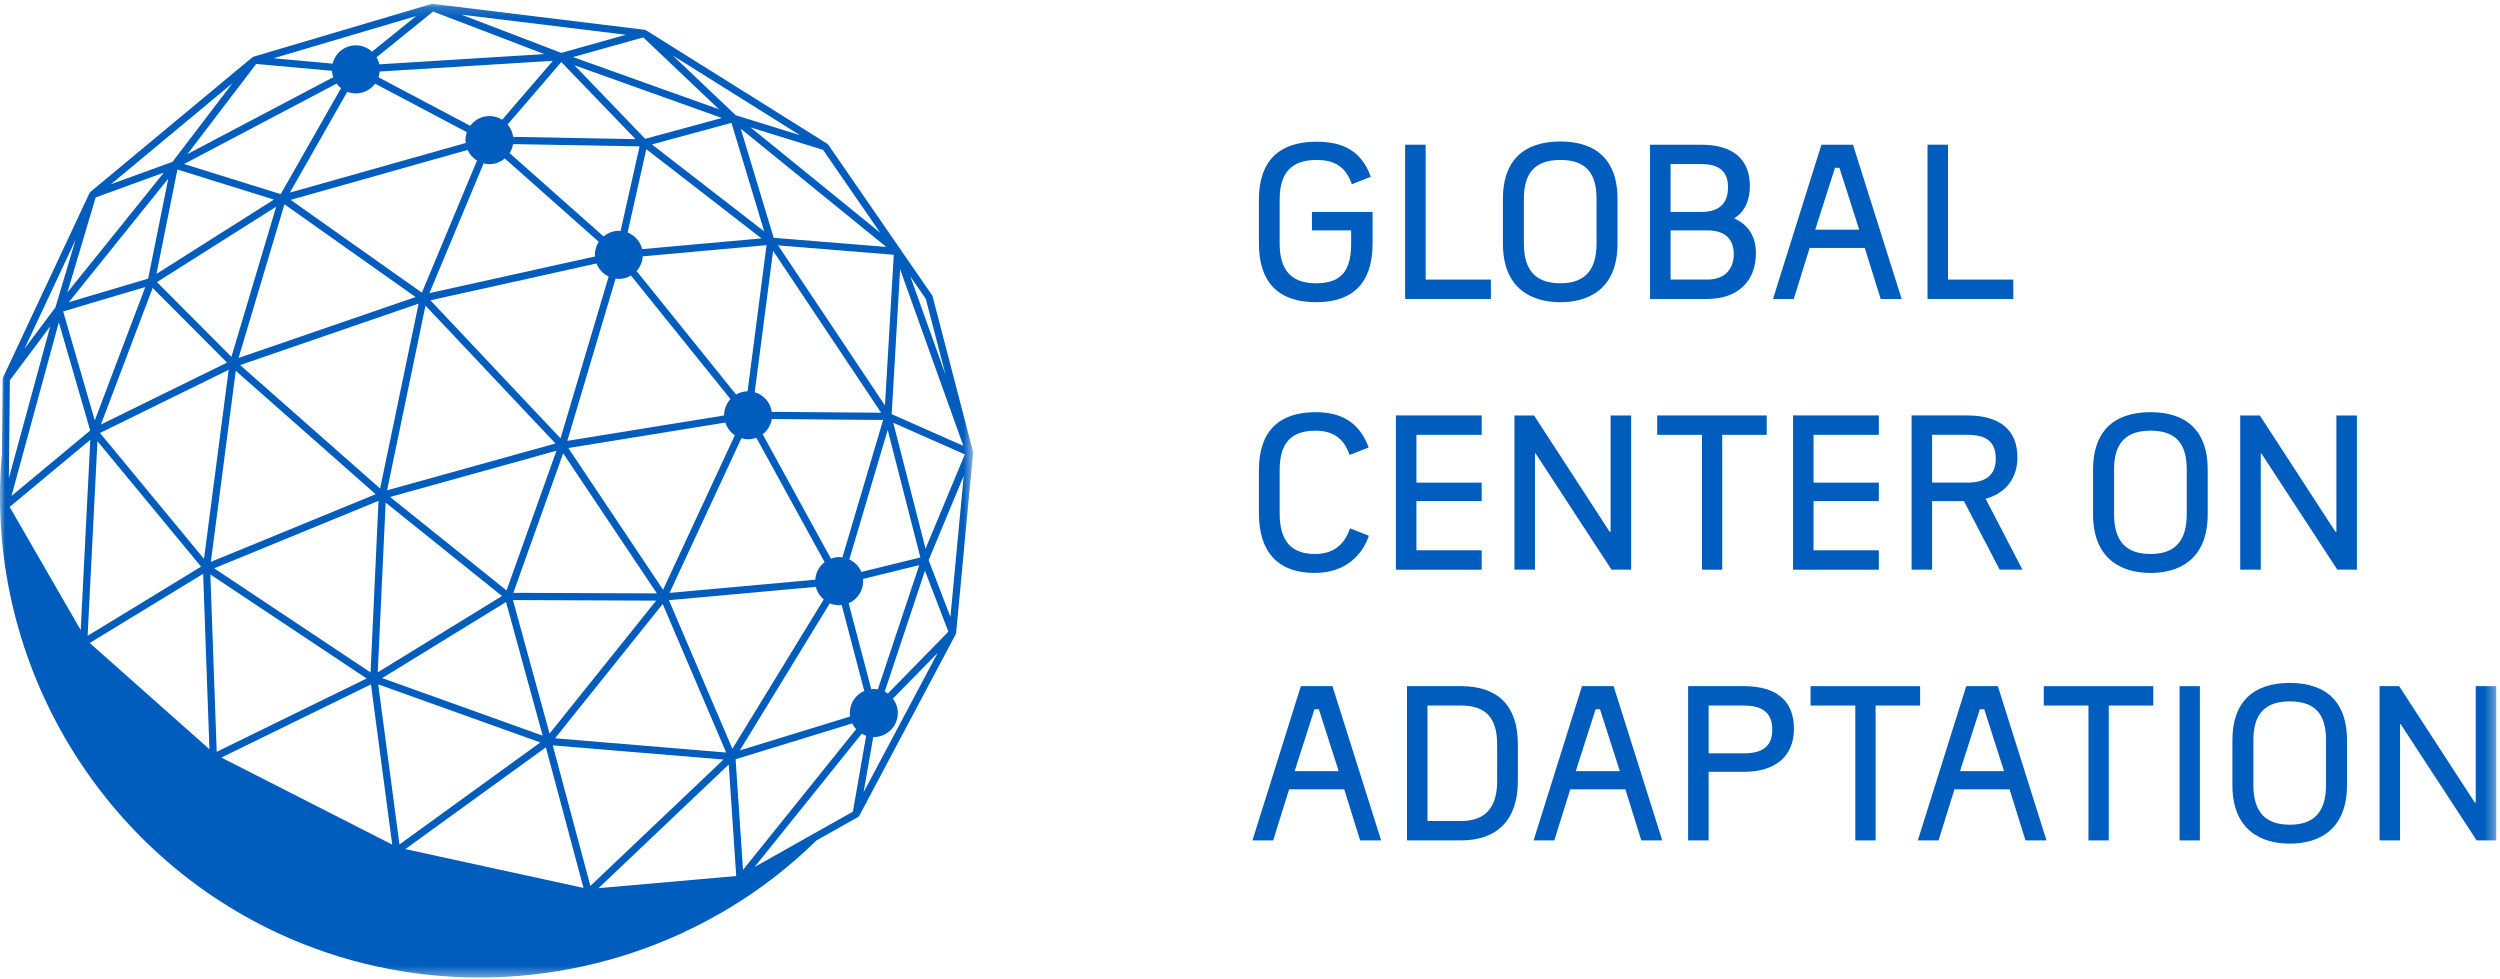 <?xml version="1.0" encoding="UTF-8"?>
<svg width="240px" height="94px" viewBox="0 0 240 94" version="1.1" xmlns="http://www.w3.org/2000/svg" xmlns:xlink="http://www.w3.org/1999/xlink">
    <!-- Generator: sketchtool 51.1 (57501) - http://www.bohemiancoding.com/sketch -->
    <title>82526DB3-22ED-4E72-B493-7669AE9B8E88</title>
    <desc>Created with sketchtool.</desc>
    <defs>
        <polygon id="path-1" points="0 1.158 93.421 1.158 93.421 94.63 0 94.63"></polygon>
        <polygon id="path-3" points="0 94.842 239.638 94.842 239.638 1.369 0 1.369"></polygon>
    </defs>
    <g id="Page-1" stroke="none" stroke-width="1" fill="none" fill-rule="evenodd">
        <g id="gca_website_ourwork_20180722-2" transform="translate(-121, -45)">
            <g id="nav-bar" transform="translate(121, 44)">
                <g id="logo">
                    <g id="Group-3" transform="translate(0, 0.212)">
                        <mask id="mask-2" fill="white">
                            <use xlink:href="#path-1"></use>
                        </mask>
                        <g id="Clip-2"></g>
                        <path d="M88.853,53.464 L85.756,41.373 L92.622,44.409 L88.853,53.464 Z M91.24,60.012 L89.147,54.561 L92.517,46.469 L91.24,60.012 Z M85.23,67.369 C85.135,67.301 85.033,67.244 84.93,67.19 L88.796,55.583 L91.043,61.429 L85.23,67.369 Z M82.905,76.843 L83.831,71.543 C83.85,71.543 83.866,71.546 83.885,71.546 C85.157,71.546 86.191,70.513 86.191,69.237 C86.191,68.718 86.013,68.239 85.721,67.855 L90.011,63.473 L82.905,76.843 Z M81.877,78.705 L72.44,84.018 L82.727,71.224 C82.862,71.303 83.002,71.368 83.151,71.416 L81.877,78.705 Z M70.618,73.674 L81.812,70.235 C81.912,70.437 82.039,70.627 82.187,70.792 L71.331,84.294 L70.618,73.674 Z M57.456,86.054 L69.959,74.182 L70.677,84.886 L57.456,86.054 Z M53.066,72.344 L69.454,73.704 L56.678,85.835 L53.066,72.344 Z M38.913,82.301 L52.402,72.533 L56.014,86.027 L38.913,82.301 Z M36.308,66.485 L51.87,72.062 L38.349,81.855 L36.308,66.485 Z M21.256,73.514 L35.611,66.49 L37.652,81.869 L21.256,73.514 Z M20.194,55.935 L35.195,65.922 L20.805,72.96 L20.194,55.935 Z M8.615,62.516 L19.501,55.875 L20.105,72.711 L8.615,62.516 Z M9.354,43.146 L19.304,55.186 L8.412,61.826 L9.354,43.146 Z M0.925,49.451 L8.669,43.008 L7.748,61.275 L0.925,49.451 Z M0.947,37.298 L4.824,32.115 L0.852,46.688 L0.947,37.298 Z M7.251,23.815 L5.323,30.293 L2.351,34.267 L7.251,23.815 Z M9.184,19.74 L15.723,17.364 L6.471,28.86 L9.184,19.74 Z M22.311,8.782 L16.558,16.326 L10.653,18.47 L22.311,8.782 Z M24.595,6.927 L31.872,7.587 C31.882,7.801 31.926,8.006 31.99,8.201 L17.997,15.577 L24.595,6.927 Z M39.942,2.331 L35.714,5.751 C35.303,5.373 34.763,5.14 34.164,5.14 C33.078,5.14 32.177,5.889 31.931,6.898 L26.267,6.381 L39.942,2.331 Z M41.578,1.896 L52.256,5.981 L36.416,6.963 C36.364,6.722 36.267,6.498 36.148,6.289 L41.578,1.896 Z M60.086,4.124 L53.889,5.865 L44.283,2.191 L60.086,4.124 Z M69.025,11.28 L55.012,6.268 L61.749,4.378 L69.025,11.28 Z M76.795,13.762 L70.634,11.854 L64.592,6.119 L76.795,13.762 Z M84.495,23.125 L72.062,13.022 L79.015,15.176 L84.495,23.125 Z M74.274,23.615 L71.112,13.141 L85.081,24.493 L74.274,23.615 Z M84.957,39.713 L74.695,24.345 L85.802,25.245 L84.957,39.713 Z M82.689,55.697 C82.468,55.164 82.052,54.74 81.536,54.494 L85.219,42.062 L88.354,54.304 L82.689,55.697 Z M64.216,58.406 L78.323,57.127 C78.442,57.608 78.71,58.025 79.077,58.336 L70.31,72.671 L64.216,58.406 Z M63.62,58.771 L69.711,73.03 L53.282,71.665 L63.62,58.771 Z M49.243,58.392 L62.991,58.449 L52.758,71.211 L49.243,58.392 Z M48.579,58.582 L52.094,71.408 L36.686,65.884 L48.579,58.582 Z M37.023,49.038 L48.19,58.006 L36.264,65.33 L37.023,49.038 Z M36.337,48.87 L35.573,65.341 L20.559,55.345 L36.337,48.87 Z M22.633,36.384 L36.062,48.232 L20.243,54.726 L22.633,36.384 Z M21.952,36.292 L19.584,54.44 L9.6,42.354 L21.952,36.292 Z M14.222,27.535 L6.603,29.801 L16.153,17.937 L14.222,27.535 Z M26.294,19.948 L15.019,27.084 L17.033,17.061 L26.294,19.948 Z M32.738,9.253 L26.947,19.424 L17.67,16.534 L32.312,8.815 C32.433,8.98 32.576,9.126 32.738,9.253 Z M61.009,14.144 L49.264,13.927 C49.202,13.476 49.013,13.068 48.73,12.738 L53.887,6.744 L61.009,14.144 Z M61.938,14.114 L55.145,7.052 L69.3,12.116 L61.938,14.114 Z M62.586,14.655 L70.221,12.584 L73.366,23.004 L62.586,14.655 Z M71.768,38.347 C71.366,38.355 70.991,38.472 70.664,38.664 L61.112,26.808 C61.457,26.429 61.673,25.94 61.706,25.396 L73.588,24.326 L71.768,38.347 Z M74.093,40.324 C73.963,39.418 73.315,38.691 72.454,38.442 L74.217,24.869 L84.59,40.41 L74.093,40.324 Z M80.559,54.269 C80.278,54.269 80.016,54.326 79.768,54.418 L73.215,42.478 C73.674,42.127 73.996,41.611 74.09,41.016 L84.779,41.105 L80.869,54.302 C80.767,54.288 80.664,54.269 80.559,54.269 Z M54.559,43.798 L69.635,41.354 C69.794,41.857 70.116,42.286 70.545,42.573 L63.655,57.4 L54.559,43.798 Z M54.065,44.306 L63.061,57.754 L49.281,57.7 L54.065,44.306 Z M53.42,44.057 L48.627,57.47 L37.45,48.497 L53.42,44.057 Z M40.846,30.128 L53.325,43.363 L37.161,47.856 L40.846,30.128 Z M40.187,29.936 L36.491,47.686 L23.051,35.833 L40.187,29.936 Z M57.267,26.083 C57.48,26.637 57.901,27.086 58.433,27.338 L53.811,42.87 L41.319,29.617 L57.267,26.083 Z M46.429,16.469 C46.61,16.512 46.794,16.545 46.988,16.545 C47.55,16.545 48.06,16.336 48.46,16.001 L57.48,24.001 C57.245,24.364 57.108,24.794 57.108,25.253 C57.108,25.305 57.121,25.356 57.124,25.407 L41.227,28.927 L46.429,16.469 Z M45.792,16.201 L40.5,28.884 L27.903,19.976 L44.891,15.182 C45.082,15.609 45.398,15.958 45.792,16.201 Z M69.516,40.672 L54.462,43.111 L59.097,27.532 C59.203,27.546 59.305,27.565 59.413,27.565 C59.837,27.565 60.229,27.44 60.572,27.24 L70.124,39.099 C69.749,39.507 69.514,40.051 69.514,40.651 C69.514,40.659 69.516,40.664 69.516,40.672 Z M61.646,24.704 C61.468,23.972 60.941,23.379 60.25,23.106 L62.046,15.109 L73.102,23.674 L61.646,24.704 Z M61.398,14.841 L59.575,22.96 C59.521,22.958 59.47,22.944 59.413,22.944 C58.852,22.944 58.344,23.155 57.945,23.488 L48.921,15.487 C49.089,15.228 49.202,14.936 49.254,14.622 L61.398,14.841 Z M34.164,9.758 C34.922,9.758 35.589,9.385 36.011,8.82 L44.818,13.479 C44.737,13.716 44.683,13.968 44.683,14.236 C44.683,14.33 44.699,14.422 44.71,14.514 L27.827,19.278 L33.338,9.599 C33.594,9.699 33.87,9.758 34.164,9.758 Z M27.306,20.4 L39.896,29.303 L22.902,35.151 L27.306,20.4 Z M21.793,35.6 L9.689,41.54 L14.654,28.433 L21.793,35.6 Z M15.07,27.87 L26.515,20.627 L22.217,35.046 L15.07,27.87 Z M64.279,57.706 L71.177,42.857 C71.382,42.919 71.595,42.96 71.819,42.96 C72.097,42.96 72.365,42.903 72.61,42.814 L79.163,54.753 C78.647,55.148 78.31,55.748 78.267,56.438 L64.279,57.706 Z M53.074,6.627 L48.206,12.283 C47.852,12.059 47.437,11.927 46.988,11.927 C46.23,11.927 45.563,12.297 45.142,12.865 L36.332,8.206 C36.391,8.031 36.429,7.847 36.448,7.655 L53.074,6.627 Z M8.658,42.116 L1.101,48.402 L5.647,31.729 L8.658,42.116 Z M6.063,30.685 L13.95,28.341 L9.098,41.146 L6.063,30.685 Z M81.58,69.237 C81.58,69.351 81.596,69.461 81.612,69.572 L71.026,72.825 L79.66,58.706 C79.935,58.822 80.24,58.89 80.559,58.89 C80.64,58.89 80.718,58.874 80.802,58.866 L82.97,67.12 C82.152,67.474 81.58,68.288 81.58,69.237 Z M83.885,66.928 C83.802,66.928 83.723,66.944 83.64,66.952 L81.472,58.701 C82.29,58.344 82.865,57.53 82.865,56.578 C82.865,56.508 82.849,56.44 82.843,56.37 L88.248,55.04 L84.274,66.969 C84.147,66.947 84.018,66.928 83.885,66.928 Z M92.479,43.587 L85.602,40.548 L86.412,26.643 L92.479,43.587 Z M88.877,29.479 L90.784,36.803 L87.39,27.324 L88.877,29.479 Z M93.408,44.136 L89.531,29.244 C89.523,29.206 89.504,29.171 89.482,29.136 L79.517,14.684 C79.49,14.647 79.455,14.611 79.417,14.587 L62.027,3.699 C62.011,3.686 61.897,3.648 61.886,3.648 L41.556,1.158 C41.537,1.158 41.427,1.169 41.418,1.169 L24.336,6.233 C24.333,6.233 24.228,6.289 24.215,6.297 L8.682,19.208 C8.677,19.213 8.598,19.308 8.59,19.327 L0.288,37.036 C0.266,37.079 0.256,37.131 0.256,37.179 L0.183,44.468 C0.18,44.471 0.177,44.476 0.177,44.479 L0.175,44.49 C0.172,44.501 0.172,44.512 0.169,44.522 C-1.494,63.765 9.136,82.174 26.62,90.339 C32.806,93.23 39.431,94.63 46.019,94.63 C52.699,94.63 59.335,93.186 65.429,90.388 C65.615,90.302 65.793,90.204 65.98,90.118 C66.465,89.888 66.951,89.658 67.429,89.409 C67.829,89.201 68.22,88.977 68.612,88.758 C68.871,88.612 69.133,88.479 69.389,88.331 C69.965,87.993 70.534,87.638 71.099,87.276 C71.166,87.233 71.234,87.198 71.298,87.154 C73.812,85.519 76.188,83.621 78.377,81.471 L82.36,79.23 C82.371,79.224 82.481,79.116 82.495,79.092 L91.75,61.675 C91.761,61.656 91.788,61.553 91.788,61.545 L93.419,44.257 C93.424,44.217 93.419,44.176 93.408,44.136 Z" id="Fill-1" fill="#005DBD" mask="url(#mask-2)"></path>
                    </g>
                    <path d="M120.855,20.146 C120.855,16.445 122.804,14.603 126.39,14.603 C128.979,14.603 130.729,15.536 131.593,17.975 L129.776,18.683 C129.244,17.131 128.247,16.355 126.39,16.355 C123.976,16.355 122.848,17.596 122.848,20.146 L122.848,24.38 C122.848,26.997 124.019,28.195 126.344,28.195 C128.736,28.195 129.711,27.019 129.711,24.38 L129.711,23.117 L125.947,23.117 L125.947,21.344 L131.768,21.344 L131.768,24.38 C131.768,28.084 129.954,30.012 126.344,30.012 C122.713,30.012 120.855,28.084 120.855,24.38 L120.855,20.146 Z" id="Fill-4" fill="#005DBD"></path>
                    <polygon id="Fill-6" fill="#005DBD" points="143.127 29.701 134.892 29.701 134.892 14.891 136.863 14.891 136.863 27.839 143.127 27.839"></polygon>
                    <path d="M146.293,24.381 C146.293,26.996 147.468,28.193 149.792,28.193 C152.093,28.193 153.267,26.996 153.267,24.381 L153.267,20.058 C153.267,17.53 152.16,16.356 149.792,16.356 C147.446,16.356 146.293,17.53 146.293,20.058 L146.293,24.381 Z M144.279,20.058 C144.279,16.578 146.118,14.583 149.792,14.583 C153.445,14.583 155.281,16.578 155.281,20.058 L155.281,24.381 C155.281,28.815 152.425,30.013 149.792,30.013 C147.157,30.013 144.279,28.815 144.279,24.381 L144.279,20.058 Z" id="Fill-8" fill="#005DBD"></path>
                    <path d="M160.376,23.118 L160.376,27.838 L163.896,27.838 C165.6,27.838 166.442,26.819 166.442,25.4 C166.442,24.004 165.665,23.118 163.896,23.118 L160.376,23.118 Z M160.376,16.753 L160.376,21.344 L163.343,21.344 C165.378,21.344 165.889,20.171 165.889,18.994 C165.889,17.643 165.246,16.753 163.343,16.753 L160.376,16.753 Z M158.405,29.701 L158.405,14.893 L163.343,14.893 C166.307,14.893 167.989,16.245 167.989,18.862 C167.989,20.3 167.46,21.344 166.485,21.963 C167.814,22.563 168.567,23.672 168.567,25.313 C168.567,28.017 166.796,29.701 163.896,29.701 L158.405,29.701 Z" id="Fill-10" fill="#005DBD"></path>
                    <path d="M176.582,17.11 L176.161,17.11 L174.26,23.05 L178.485,23.05 L176.582,17.11 Z M180.545,29.701 L179.017,24.802 L173.725,24.802 L172.2,29.701 L170.207,29.701 L174.856,14.893 L177.888,14.893 L182.559,29.701 L180.545,29.701 Z" id="Fill-12" fill="#005DBD"></path>
                    <polygon id="Fill-14" fill="#005DBD" points="193.277 29.701 185.042 29.701 185.042 14.891 187.01 14.891 187.01 27.839 193.277 27.839"></polygon>
                    <path d="M120.855,50.28 L120.855,46.135 C120.855,42.41 122.759,40.571 126.301,40.571 C128.868,40.571 130.529,41.612 131.393,43.964 L129.554,44.673 C129.068,43.186 128.05,42.345 126.301,42.345 C123.909,42.345 122.848,43.564 122.848,46.135 L122.848,50.28 C122.848,52.897 123.933,54.182 126.233,54.182 C127.915,54.182 129.047,53.384 129.6,51.721 L131.414,52.43 C130.793,54.228 129.244,56.001 126.19,56.001 C122.759,56.001 120.855,54.071 120.855,50.28" id="Fill-16" fill="#005DBD"></path>
                    <polygon id="Fill-18" fill="#005DBD" points="142.241 49.105 135.977 49.105 135.977 53.829 142.241 53.829 142.241 55.692 134.006 55.692 134.006 40.881 142.241 40.881 142.241 42.744 135.977 42.744 135.977 47.332 142.241 47.332"></polygon>
                    <polygon id="Fill-20" fill="#005DBD" points="154.707 55.69 147.422 44.537 147.358 44.537 147.358 55.69 145.387 55.69 145.387 40.882 147.269 40.882 154.529 52.054 154.618 52.054 154.618 40.882 156.589 40.882 156.589 55.69"></polygon>
                    <polygon id="Fill-22" fill="#005DBD" points="163.387 42.743 159.091 42.743 159.091 40.883 169.607 40.883 169.607 42.743 165.333 42.743 165.333 55.691 163.387 55.691"></polygon>
                    <polygon id="Fill-24" fill="#005DBD" points="180.368 49.105 174.101 49.105 174.101 53.829 180.368 53.829 180.368 55.692 172.133 55.692 172.133 40.881 180.368 40.881 180.368 42.744 174.101 42.744 174.101 47.332 180.368 47.332"></polygon>
                    <path d="M188.848,47.332 C190.73,47.332 191.594,46.513 191.594,45.05 C191.594,43.366 190.663,42.744 188.848,42.744 L185.482,42.744 L185.482,47.332 L188.848,47.332 Z M183.513,40.881 L188.848,40.881 C191.991,40.881 193.673,42.279 193.673,44.915 C193.673,46.91 192.545,48.352 190.62,48.884 L194.159,55.689 L191.97,55.689 L188.538,49.106 L185.482,49.106 L185.482,55.689 L183.513,55.689 L183.513,40.881 Z" id="Fill-26" fill="#005DBD"></path>
                    <path d="M202.952,50.37 C202.952,52.984 204.126,54.182 206.448,54.182 C208.751,54.182 209.926,52.984 209.926,50.37 L209.926,46.047 C209.926,43.519 208.816,42.345 206.448,42.345 C204.102,42.345 202.952,43.519 202.952,46.047 L202.952,50.37 Z M200.935,46.047 C200.935,42.567 202.774,40.569 206.448,40.569 C210.101,40.569 211.94,42.567 211.94,46.047 L211.94,50.37 C211.94,54.804 209.083,56.002 206.448,56.002 C203.813,56.002 200.935,54.804 200.935,50.37 L200.935,46.047 Z" id="Fill-28" fill="#005DBD"></path>
                    <polygon id="Fill-30" fill="#005DBD" points="224.382 55.69 217.098 44.537 217.033 44.537 217.033 55.69 215.062 55.69 215.062 40.882 216.944 40.882 224.204 52.054 224.293 52.054 224.293 40.882 226.264 40.882 226.264 55.69"></polygon>
                    <path d="M126.611,69.087 L126.19,69.087 L124.286,75.03 L128.514,75.03 L126.611,69.087 Z M130.574,81.678 L129.046,76.779 L123.755,76.779 L122.226,81.678 L120.234,81.678 L124.883,66.87 L127.915,66.87 L132.589,81.678 L130.574,81.678 Z" id="Fill-32" fill="#005DBD"></path>
                    <path d="M140.249,79.818 C142.641,79.818 143.726,78.487 143.726,75.959 L143.726,72.458 C143.726,69.973 142.684,68.732 140.249,68.732 L137.039,68.732 L137.039,79.818 L140.249,79.818 Z M135.07,66.869 L140.249,66.869 C143.837,66.869 145.716,68.778 145.716,72.458 L145.716,75.959 C145.716,79.685 143.769,81.678 140.249,81.678 L135.07,81.678 L135.07,66.869 Z" id="Fill-34" fill="#005DBD"></path>
                    <path d="M153.6,69.087 L153.178,69.087 L151.275,75.03 L155.503,75.03 L153.6,69.087 Z M157.563,81.678 L156.035,76.779 L150.743,76.779 L149.215,81.678 L147.225,81.678 L151.872,66.87 L154.906,66.87 L159.577,81.678 L157.563,81.678 Z" id="Fill-36" fill="#005DBD"></path>
                    <path d="M164.028,73.321 L167.414,73.321 C169.274,73.321 170.138,72.588 170.138,71.039 C170.138,69.441 169.207,68.733 167.414,68.733 L164.028,68.733 L164.028,73.321 Z M167.414,66.87 C170.603,66.87 172.22,68.333 172.22,70.95 C172.22,73.632 170.403,75.095 167.414,75.095 L164.028,75.095 L164.028,81.678 L162.058,81.678 L162.058,66.87 L167.414,66.87 Z" id="Fill-38" fill="#005DBD"></path>
                    <polygon id="Fill-40" fill="#005DBD" points="178.11 68.732 173.814 68.732 173.814 66.872 184.33 66.872 184.33 68.732 180.059 68.732 180.059 81.68 178.11 81.68"></polygon>
                    <path d="M190.486,69.087 L190.065,69.087 L188.161,75.03 L192.389,75.03 L190.486,69.087 Z M194.449,81.678 L192.921,76.779 L187.629,76.779 L186.101,81.678 L184.111,81.678 L188.758,66.87 L191.793,66.87 L196.464,81.678 L194.449,81.678 Z" id="Fill-42" fill="#005DBD"></path>
                    <polygon id="Fill-44" fill="#005DBD" points="200.493 68.732 196.2 68.732 196.2 66.872 206.714 66.872 206.714 68.732 202.442 68.732 202.442 81.68 200.493 81.68"></polygon>
                    <mask id="mask-4" fill="white">
                        <use xlink:href="#path-3"></use>
                    </mask>
                    <g id="Clip-47"></g>
                    <polygon id="Fill-46" fill="#005DBD" mask="url(#mask-4)" points="209.24 81.68 211.187 81.68 211.187 66.872 209.24 66.872"></polygon>
                    <path d="M216.325,76.359 C216.325,78.976 217.499,80.171 219.821,80.171 C222.124,80.171 223.299,78.976 223.299,76.359 L223.299,72.035 C223.299,69.507 222.192,68.334 219.821,68.334 C217.475,68.334 216.325,69.507 216.325,72.035 L216.325,76.359 Z M214.311,72.035 C214.311,68.556 216.147,66.56 219.821,66.56 C223.474,66.56 225.313,68.556 225.313,72.035 L225.313,76.359 C225.313,80.793 222.456,81.99 219.821,81.99 C217.189,81.99 214.311,80.793 214.311,76.359 L214.311,72.035 Z" id="Fill-48" fill="#005DBD" mask="url(#mask-4)"></path>
                    <polygon id="Fill-49" fill="#005DBD" mask="url(#mask-4)" points="237.757 81.679 230.472 70.529 230.405 70.529 230.405 81.679 228.437 81.679 228.437 66.871 230.318 66.871 237.579 78.043 237.668 78.043 237.668 66.871 239.639 66.871 239.639 81.679"></polygon>
                </g>
            </g>
        </g>
    </g>
</svg>